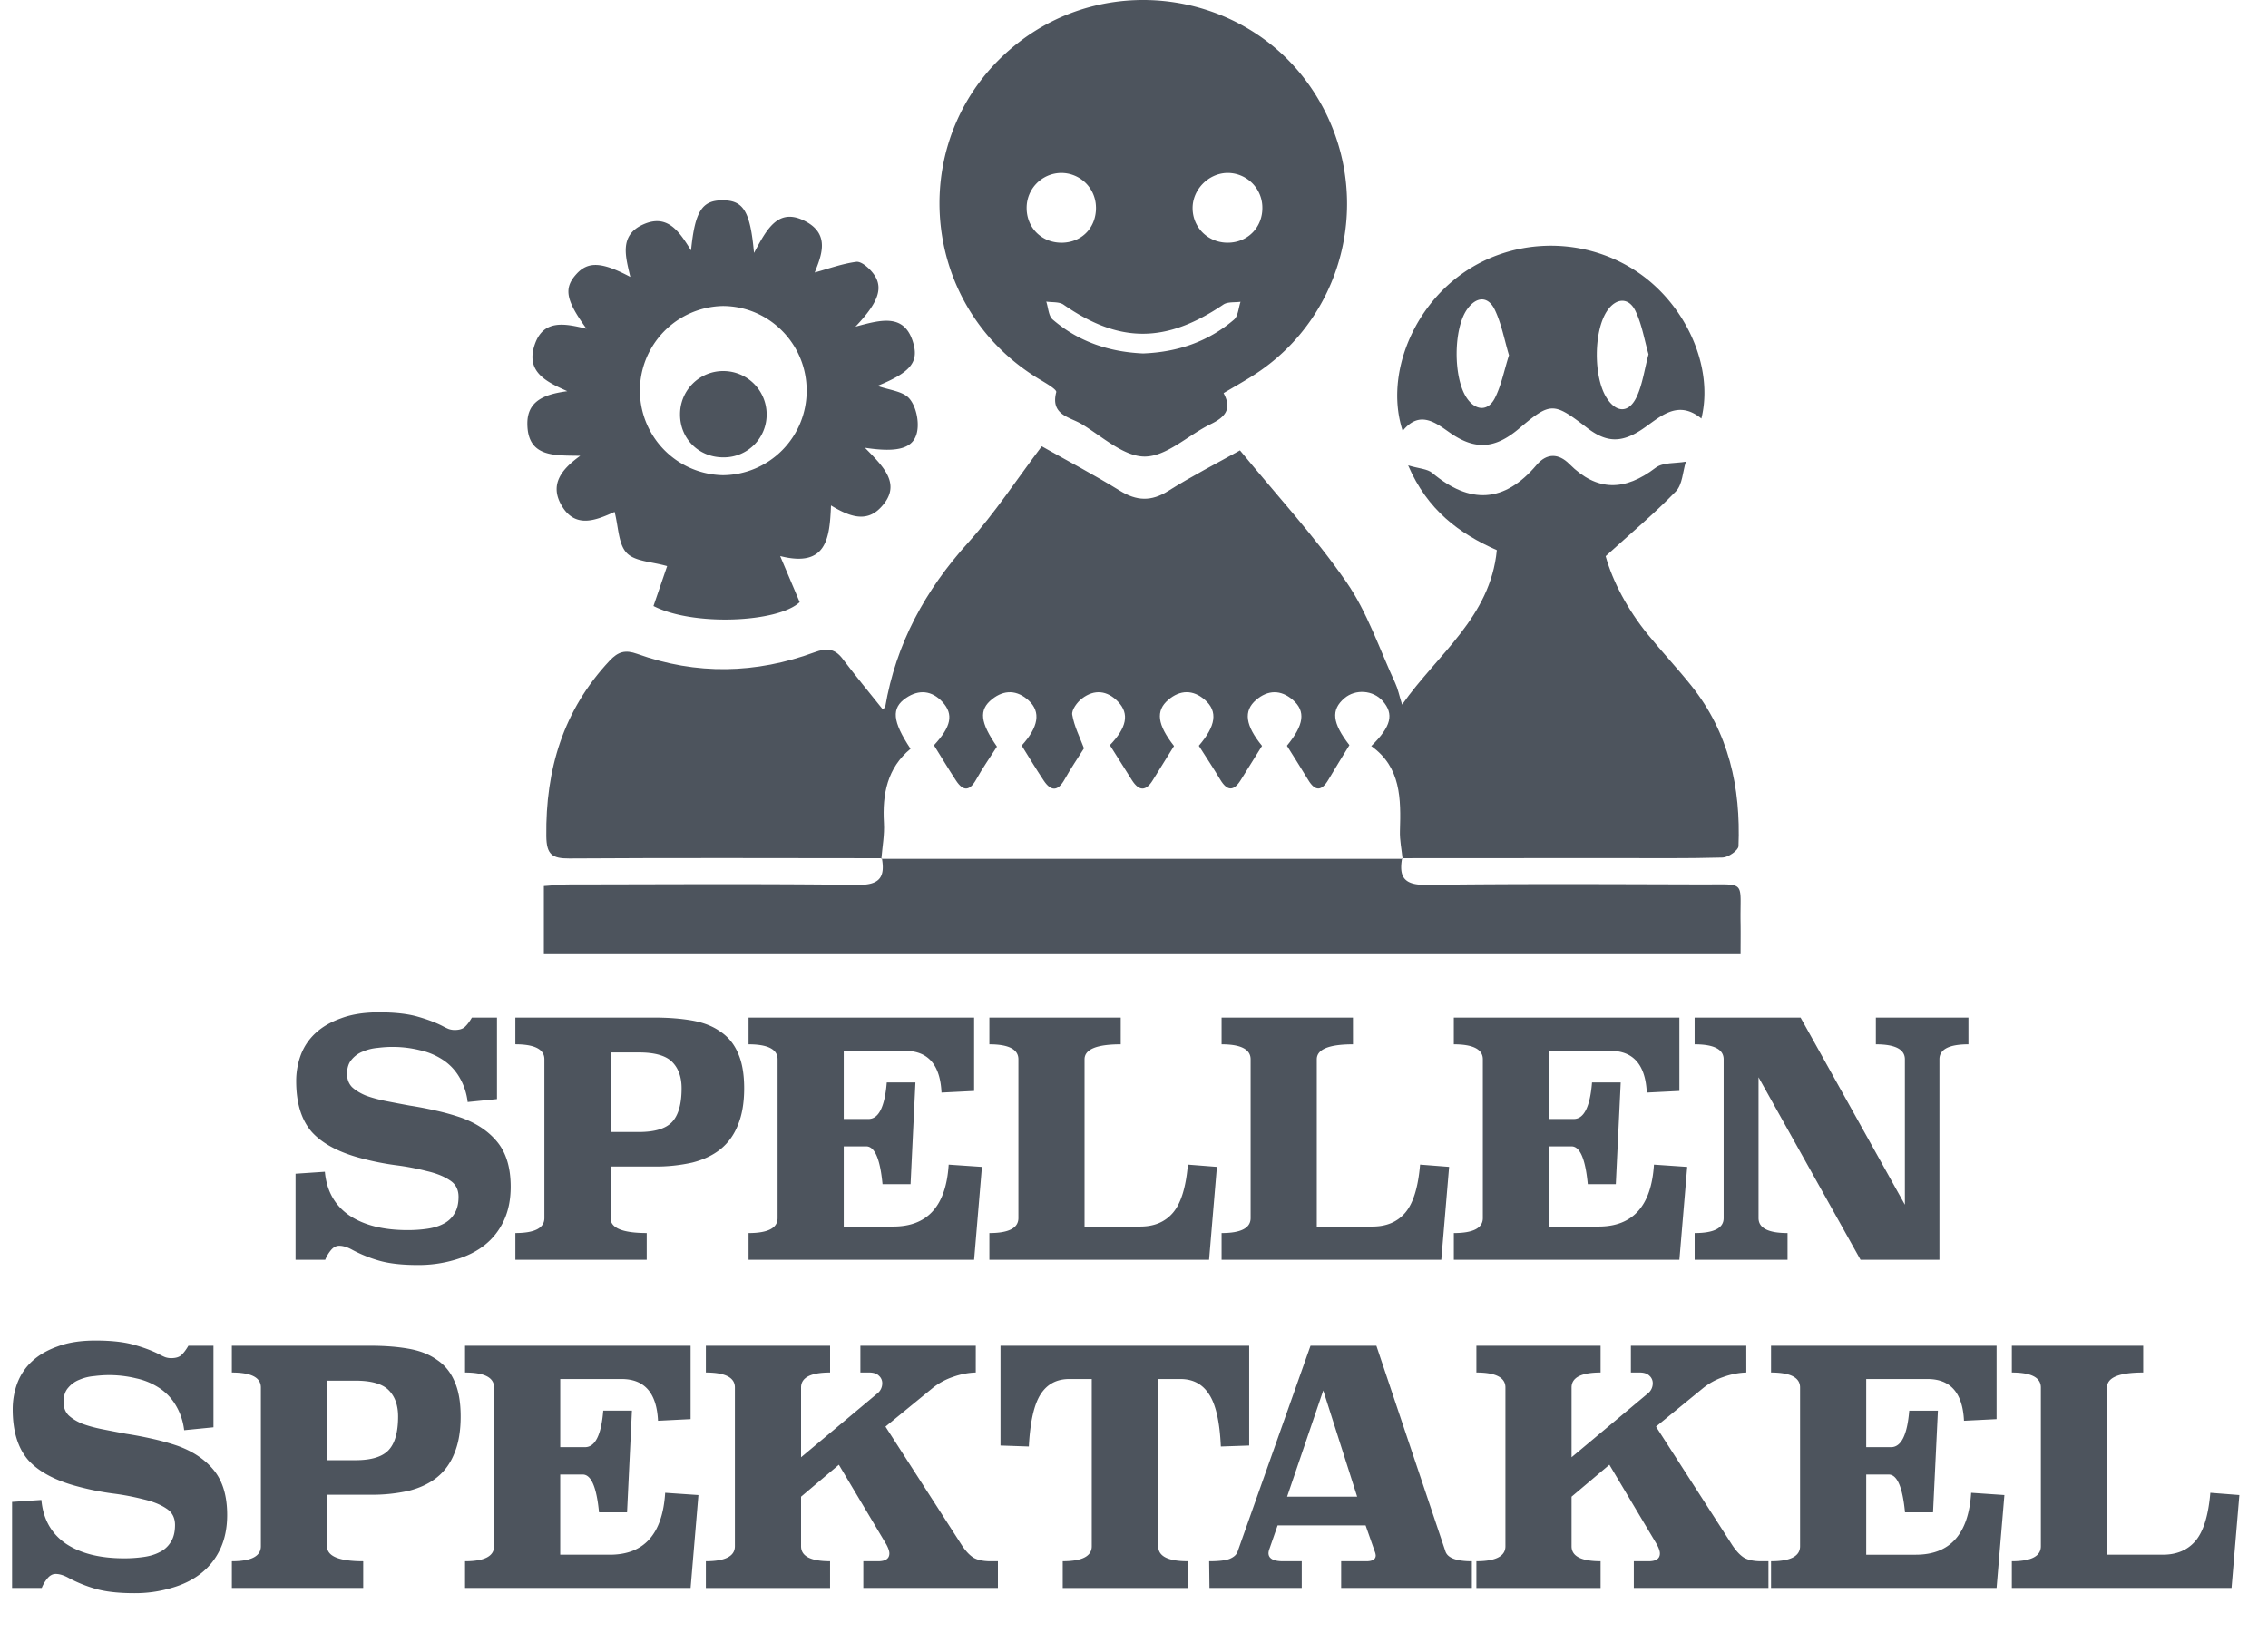 <svg xmlns="http://www.w3.org/2000/svg" width="100" height="72" fill="none"><path fill="#4D545D" d="M38.884 37.84c-4.595-.003-9.189-.02-13.782.01-.762.005-1.004-.178-1.014-.982-.035-2.94.742-5.549 2.788-7.734.383-.408.695-.492 1.217-.305 2.612.938 5.234.883 7.828-.072.525-.194.885-.167 1.231.29.568.751 1.17 1.477 1.758 2.214.037-.023.113-.044.118-.077.474-2.802 1.767-5.164 3.67-7.27 1.164-1.288 2.123-2.763 3.235-4.235 1.144.645 2.318 1.262 3.443 1.956.743.458 1.383.488 2.137.01 1.044-.66 2.15-1.222 3.16-1.787 1.624 1.982 3.299 3.795 4.691 5.804.928 1.338 1.457 2.953 2.152 4.45.12.257.176.545.305.955 1.576-2.24 3.892-3.854 4.177-6.81-1.651-.732-3.057-1.754-3.911-3.738.484.145.848.152 1.065.334 1.663 1.393 3.18 1.323 4.599-.353.45-.53.972-.516 1.446-.04 1.224 1.228 2.451 1.194 3.8.166.324-.248.884-.189 1.336-.27-.139.444-.15 1.01-.44 1.309-.93.963-1.963 1.827-3.097 2.857.313 1.123.97 2.362 1.875 3.471.617.757 1.288 1.472 1.899 2.235 1.659 2.071 2.187 4.494 2.083 7.081-.007.184-.448.493-.694.5-1.629.046-3.26.024-4.89.025l-9.247.005.021.028c-.042-.41-.13-.82-.117-1.227.044-1.417.05-2.811-1.264-3.745.89-.87 1.008-1.416.503-1.989-.422-.479-1.2-.535-1.685-.122-.607.517-.538 1.092.218 2.07-.318.521-.628 1.018-.925 1.523-.302.515-.587.52-.895.006-.302-.502-.618-.995-.935-1.503.75-.912.844-1.52.255-2.026-.524-.45-1.094-.439-1.612.005-.574.492-.47 1.132.26 2.027-.32.512-.63 1.01-.939 1.508-.312.504-.601.486-.903-.019-.3-.502-.625-.99-.945-1.494.75-.872.852-1.514.265-2.026-.522-.455-1.093-.441-1.61 0-.575.489-.477 1.106.251 2.037-.318.512-.63 1.009-.937 1.509-.305.498-.61.48-.914.004-.328-.514-.65-1.033-.977-1.55.742-.77.87-1.381.366-1.911-.476-.502-1.046-.565-1.592-.149-.214.163-.469.505-.432.719.087.512.336.996.517 1.48-.27.428-.586.89-.858 1.377-.294.525-.596.524-.912.053-.34-.506-.652-1.032-.977-1.551.741-.816.858-1.48.308-1.988-.505-.465-1.076-.486-1.611-.06-.6.477-.524 1.03.212 2.094-.312.489-.636.947-.906 1.434-.29.524-.575.558-.9.06-.334-.51-.648-1.034-.972-1.554.758-.815.88-1.361.375-1.91-.467-.506-1.038-.561-1.601-.179-.664.451-.61 1.025.194 2.245-1.025.846-1.248 1.995-1.173 3.27.031.523-.071 1.054-.113 1.582z"/><path fill="#4D545D" d="M53.95 17.333c.391.723.045 1.07-.573 1.37-.981.476-1.923 1.415-2.89 1.427-.927.011-1.883-.879-2.791-1.43-.519-.315-1.39-.394-1.124-1.41.03-.116-.452-.395-.722-.556-5.496-3.288-5.964-11.01-.898-14.893 4.039-3.095 9.93-2.188 12.817 1.974 2.942 4.241 1.775 10.05-2.57 12.775-.397.25-.806.48-1.25.743m-3.539-1.75c1.496-.058 2.855-.51 3.998-1.489.185-.159.198-.52.29-.788-.255.036-.566-.008-.758.122-2.536 1.714-4.583 1.715-7.048.003-.192-.133-.504-.093-.76-.134.09.269.098.632.283.791 1.14.982 2.5 1.432 3.995 1.496m3.69-7.958c-.822.021-1.52.736-1.516 1.553.003.883.722 1.559 1.618 1.52.857-.036 1.484-.717 1.457-1.58a1.53 1.53 0 0 0-1.559-1.493m-5.777 1.504a1.53 1.53 0 0 0-1.544-1.504 1.536 1.536 0 0 0-1.512 1.542c-.002.896.696 1.564 1.597 1.532.866-.031 1.478-.69 1.46-1.57M61.822 37.84c-.155.858.118 1.187 1.069 1.175 4.058-.053 8.117-.03 12.176-.02 1.98.005 1.644-.195 1.678 1.72.007.434 0 .87 0 1.358H23.98v-3.007c.384-.025.754-.07 1.125-.07 4.236-.005 8.473-.033 12.71.019.95.011 1.223-.317 1.068-1.175l-.02.026h22.98zM25.013 17.247c-.942-.42-1.848-.857-1.433-2.063.386-1.12 1.335-.917 2.28-.69-.917-1.262-1.006-1.782-.458-2.397.516-.58 1.119-.562 2.389.112-.21-.905-.5-1.84.577-2.317 1.071-.474 1.586.322 2.101 1.15.171-1.73.485-2.208 1.384-2.21.92-.003 1.226.466 1.392 2.319.56-1.031 1.073-2.075 2.334-1.357 1.014.577.633 1.49.343 2.22.618-.17 1.216-.39 1.833-.47.216-.028.532.248.708.463.512.626.318 1.28-.744 2.395 1.127-.301 2.203-.623 2.568.792.209.81-.201 1.251-1.596 1.82.512.186 1.117.23 1.4.555.293.336.431.972.353 1.428-.13.768-.818.975-2.308.746.833.849 1.668 1.64.676 2.655-.626.641-1.353.384-2.172-.111-.06 1.423-.175 2.755-2.241 2.231l.86 2.031c-.948.901-4.696 1.074-6.446.171l.602-1.759c-.673-.197-1.427-.203-1.784-.582-.372-.395-.36-1.151-.532-1.809-.823.371-1.75.762-2.353-.31-.51-.905.01-1.57.838-2.162-1.125-.024-2.331.087-2.332-1.43 0-1.036.832-1.293 1.76-1.42m10.555-.033c-.003-2.062-1.664-3.727-3.714-3.723a3.731 3.731 0 0 0 .014 7.46 3.72 3.72 0 0 0 3.7-3.737M75.017 18.454c-1.088-.893-1.88-.002-2.661.506-.868.563-1.52.558-2.36-.082-1.493-1.142-1.608-1.177-3.018.018-1.057.895-1.93.959-3.037.191-.62-.43-1.338-1.03-2.094-.088-.752-2.294.309-5.162 2.415-6.78 2.253-1.732 5.427-1.851 7.832-.295 2.212 1.431 3.49 4.23 2.923 6.53m-8.484-2.794c-.2-.668-.326-1.372-.621-1.995-.298-.63-.823-.6-1.228-.022-.605.863-.612 3.014-.013 3.903.382.568.938.607 1.243.002.284-.565.405-1.211.62-1.888m6.152-.04c-.18-.624-.287-1.306-.573-1.904-.296-.62-.857-.587-1.247-.017-.602.881-.615 2.928-.023 3.85.43.67.992.672 1.331-.073.251-.552.333-1.18.512-1.856"/><path fill="#4D545D" d="M31.909 20.166c-1.09.01-1.93-.82-1.924-1.898a1.9 1.9 0 0 1 1.93-1.908 1.91 1.91 0 0 1 1.887 1.868 1.885 1.885 0 0 1-1.893 1.938M21.913 48.459l-1.293.129a2.75 2.75 0 0 0-.374-1.107 2.3 2.3 0 0 0-.733-.762 3 3 0 0 0-1.006-.416 5 5 0 0 0-1.221-.144q-.288 0-.633.043-.345.03-.646.158a1.2 1.2 0 0 0-.503.36q-.201.23-.201.632 0 .344.215.575.23.215.604.373.387.144.89.245.504.1 1.05.2.56.087 1.135.217.589.129 1.136.316 1.035.373 1.61 1.092.574.718.574 1.954 0 .849-.302 1.495t-.848 1.078q-.546.43-1.308.647a5.6 5.6 0 0 1-1.638.23q-1.063 0-1.739-.202a6 6 0 0 1-1.135-.46q-.33-.186-.59-.186-.2 0-.359.187a1.6 1.6 0 0 0-.258.43h-1.308V51.75l1.293-.087q.115 1.265 1.078 1.926.963.647 2.573.647.446 0 .848-.058.416-.057.718-.215a1.16 1.16 0 0 0 .489-.446q.186-.287.187-.747 0-.489-.389-.733-.387-.259-1.006-.402a11 11 0 0 0-1.365-.26 12 12 0 0 1-1.509-.3q-1.495-.39-2.199-1.165-.69-.79-.69-2.242a3.3 3.3 0 0 1 .202-1.15 2.5 2.5 0 0 1 .646-.963q.446-.416 1.136-.66.69-.26 1.667-.26 1.035 0 1.696.187.661.188 1.106.417.159.086.273.13a.8.8 0 0 0 .26.043q.3 0 .445-.13.157-.143.316-.416h1.106zm6.933-3.593q.934 0 1.667.129.747.129 1.25.489.518.345.776.948.273.604.273 1.552 0 .95-.273 1.61-.258.66-.776 1.078-.503.402-1.25.589a7.3 7.3 0 0 1-1.667.172H26.92v2.271q0 .66 1.595.661v1.179h-5.791v-1.179q1.278 0 1.279-.66v-7q0-.66-1.28-.661v-1.178zm-1.926 1.537v3.507h1.25q1.05 0 1.466-.445.417-.447.417-1.48 0-.748-.417-1.165-.416-.417-1.465-.417zM42.95 48.1l-1.437.072q-.086-1.84-1.61-1.84h-2.701v3.004h1.092q.675 0 .805-1.61h1.264l-.215 4.484h-1.236q-.158-1.666-.719-1.667h-.991v3.536h2.184q2.27 0 2.443-2.73l1.466.1-.345 4.096h-9.945v-1.179q1.28 0 1.28-.66v-7q0-.66-1.28-.661v-1.178h9.945zm6.465-2.055q-1.595 0-1.595.661v7.373h2.457q.92 0 1.437-.604.532-.617.662-2.127l1.279.1-.345 4.097h-9.687v-1.179q1.28 0 1.28-.66v-7q0-.66-1.28-.661v-1.178h5.792zm10.24 0q-1.596 0-1.596.661v7.373h2.458q.92 0 1.437-.604.532-.617.66-2.127l1.28.1-.345 4.097h-9.687v-1.179q1.28 0 1.28-.66v-7q0-.66-1.28-.661v-1.178h5.792zm14.392 2.055-1.437.072q-.087-1.84-1.61-1.84h-2.702v3.004h1.092q.675 0 .805-1.61h1.265l-.216 4.484h-1.236q-.157-1.666-.718-1.667h-.992v3.536h2.185q2.27 0 2.443-2.73l1.466.1-.345 4.096h-9.945v-1.179q1.279 0 1.279-.66v-7q0-.66-1.28-.661v-1.178h9.946zm12.745-2.055q-1.28 0-1.279.661v8.839h-3.478l-4.498-8.048v6.208q0 .66 1.279.661v1.179H74.72v-1.179q1.28 0 1.279-.66v-7q0-.66-1.28-.661v-1.178h4.672l4.599 8.249v-6.41q0-.66-1.28-.661v-1.178h4.082zM9.413 62.93l-1.293.128a2.75 2.75 0 0 0-.374-1.106 2.3 2.3 0 0 0-.733-.762 3 3 0 0 0-1.006-.417 5 5 0 0 0-1.221-.143q-.288 0-.633.043-.345.029-.646.158a1.2 1.2 0 0 0-.503.36q-.202.228-.202.631 0 .345.216.575.23.216.604.374.387.144.89.244.504.1 1.05.202.56.086 1.135.215.589.13 1.136.316 1.034.374 1.61 1.093.574.718.574 1.954 0 .848-.302 1.495-.302.646-.848 1.078-.546.431-1.308.646a5.6 5.6 0 0 1-1.638.23q-1.064 0-1.739-.201a6 6 0 0 1-1.135-.46q-.33-.186-.59-.187-.2 0-.359.187a1.6 1.6 0 0 0-.258.431H.532V66.22l1.293-.086q.115 1.265 1.078 1.926.963.646 2.573.647a6 6 0 0 0 .848-.058q.416-.057.718-.216a1.16 1.16 0 0 0 .489-.445q.186-.287.187-.747 0-.489-.388-.733-.389-.26-1.006-.403a11 11 0 0 0-1.366-.258 12 12 0 0 1-1.509-.302q-1.495-.388-2.199-1.164-.69-.791-.69-2.242 0-.604.202-1.15a2.5 2.5 0 0 1 .646-.963q.446-.417 1.136-.661.69-.26 1.667-.259 1.035 0 1.696.187t1.106.417q.159.085.273.13a.8.8 0 0 0 .26.042q.3 0 .445-.13.157-.143.316-.416h1.106zm6.933-3.594q.934 0 1.667.13.747.13 1.25.488.518.345.776.949.273.604.273 1.552t-.273 1.61q-.257.66-.776 1.077-.503.403-1.25.59a7.3 7.3 0 0 1-1.667.172H14.42v2.27q0 .662 1.595.662v1.178h-5.791v-1.178q1.278 0 1.279-.661v-7q0-.66-1.28-.66v-1.179zm-1.926 1.538v3.507h1.25q1.05 0 1.466-.446.417-.445.417-1.48 0-.747-.417-1.164-.416-.417-1.465-.417zm16.03 1.696-1.437.072q-.087-1.84-1.61-1.84h-2.701v3.004h1.092q.675 0 .805-1.61h1.264l-.215 4.484h-1.236q-.159-1.667-.719-1.667h-.992v3.535h2.185q2.27 0 2.443-2.73l1.466.1-.345 4.096h-9.945v-1.178q1.28 0 1.28-.661v-7q0-.66-1.28-.66v-1.179h9.945zm12.573-2.055q-.503.014-1.02.2a2.9 2.9 0 0 0-.906.504L39.042 62.9l3.349 5.203q.259.402.531.575.273.158.762.158H44v1.178h-5.935v-1.178h.646q.504 0 .503-.345 0-.144-.129-.388l-2.098-3.521-1.667 1.408v2.185q0 .66 1.279.66v1.18h-5.476v-1.18q1.28 0 1.28-.66v-7q0-.66-1.28-.66v-1.179H36.6v1.179q-1.28 0-1.28.66v3.076l3.35-2.802a.57.57 0 0 0 .23-.46.43.43 0 0 0-.145-.33q-.143-.144-.43-.144h-.389v-1.179h5.088zm12.056 3.219-1.25.043q-.071-1.625-.518-2.3-.43-.675-1.265-.675h-.977v7.373q0 .66 1.294.66v1.18h-5.505v-1.18q1.28 0 1.28-.66v-7.373h-.992q-.834 0-1.265.675-.432.675-.517 2.3l-1.25-.043v-4.398h10.965zm8.654 4.67q.144.432 1.164.432v1.178h-5.763v-1.178h1.107q.417 0 .417-.259a.6.6 0 0 0-.043-.172l-.403-1.15h-3.88l-.36 1.035a.6.6 0 0 0-.042.186q0 .36.646.36h.82v1.178h-4.068l-.014-1.178q.618 0 .891-.1.287-.116.36-.317l3.218-9.083h2.904zM56.75 65.99h3.09l-1.495-4.685zm20.248-5.475q-.504.014-1.02.2a2.9 2.9 0 0 0-.906.504L73.016 62.9l3.348 5.203q.26.402.532.575.273.158.762.158h.316v1.178h-5.936v-1.178h.647q.504 0 .503-.345 0-.144-.13-.388l-2.097-3.521-1.668 1.408v2.185q0 .66 1.28.66v1.18h-5.476v-1.18q1.28 0 1.28-.66v-7q0-.66-1.28-.66v-1.179h5.476v1.179q-1.28 0-1.28.66v3.076l3.35-2.802a.57.57 0 0 0 .23-.46.43.43 0 0 0-.145-.33q-.144-.144-.43-.144h-.389v-1.179h5.088zm11.035 2.055-1.437.072q-.086-1.84-1.61-1.84h-2.701v3.004h1.092q.675 0 .805-1.61h1.264l-.215 4.484h-1.236q-.159-1.667-.719-1.667h-.991v3.535h2.184q2.27 0 2.443-2.73l1.466.1-.345 4.096h-9.945v-1.178q1.28 0 1.28-.661v-7q0-.66-1.28-.66v-1.179h9.945zm6.465-2.055q-1.596 0-1.595.66v7.373h2.457q.92 0 1.438-.603.531-.618.66-2.127l1.28.1-.345 4.096h-9.687v-1.178q1.28 0 1.28-.661v-7q0-.66-1.28-.66v-1.179h5.792z"/></svg>